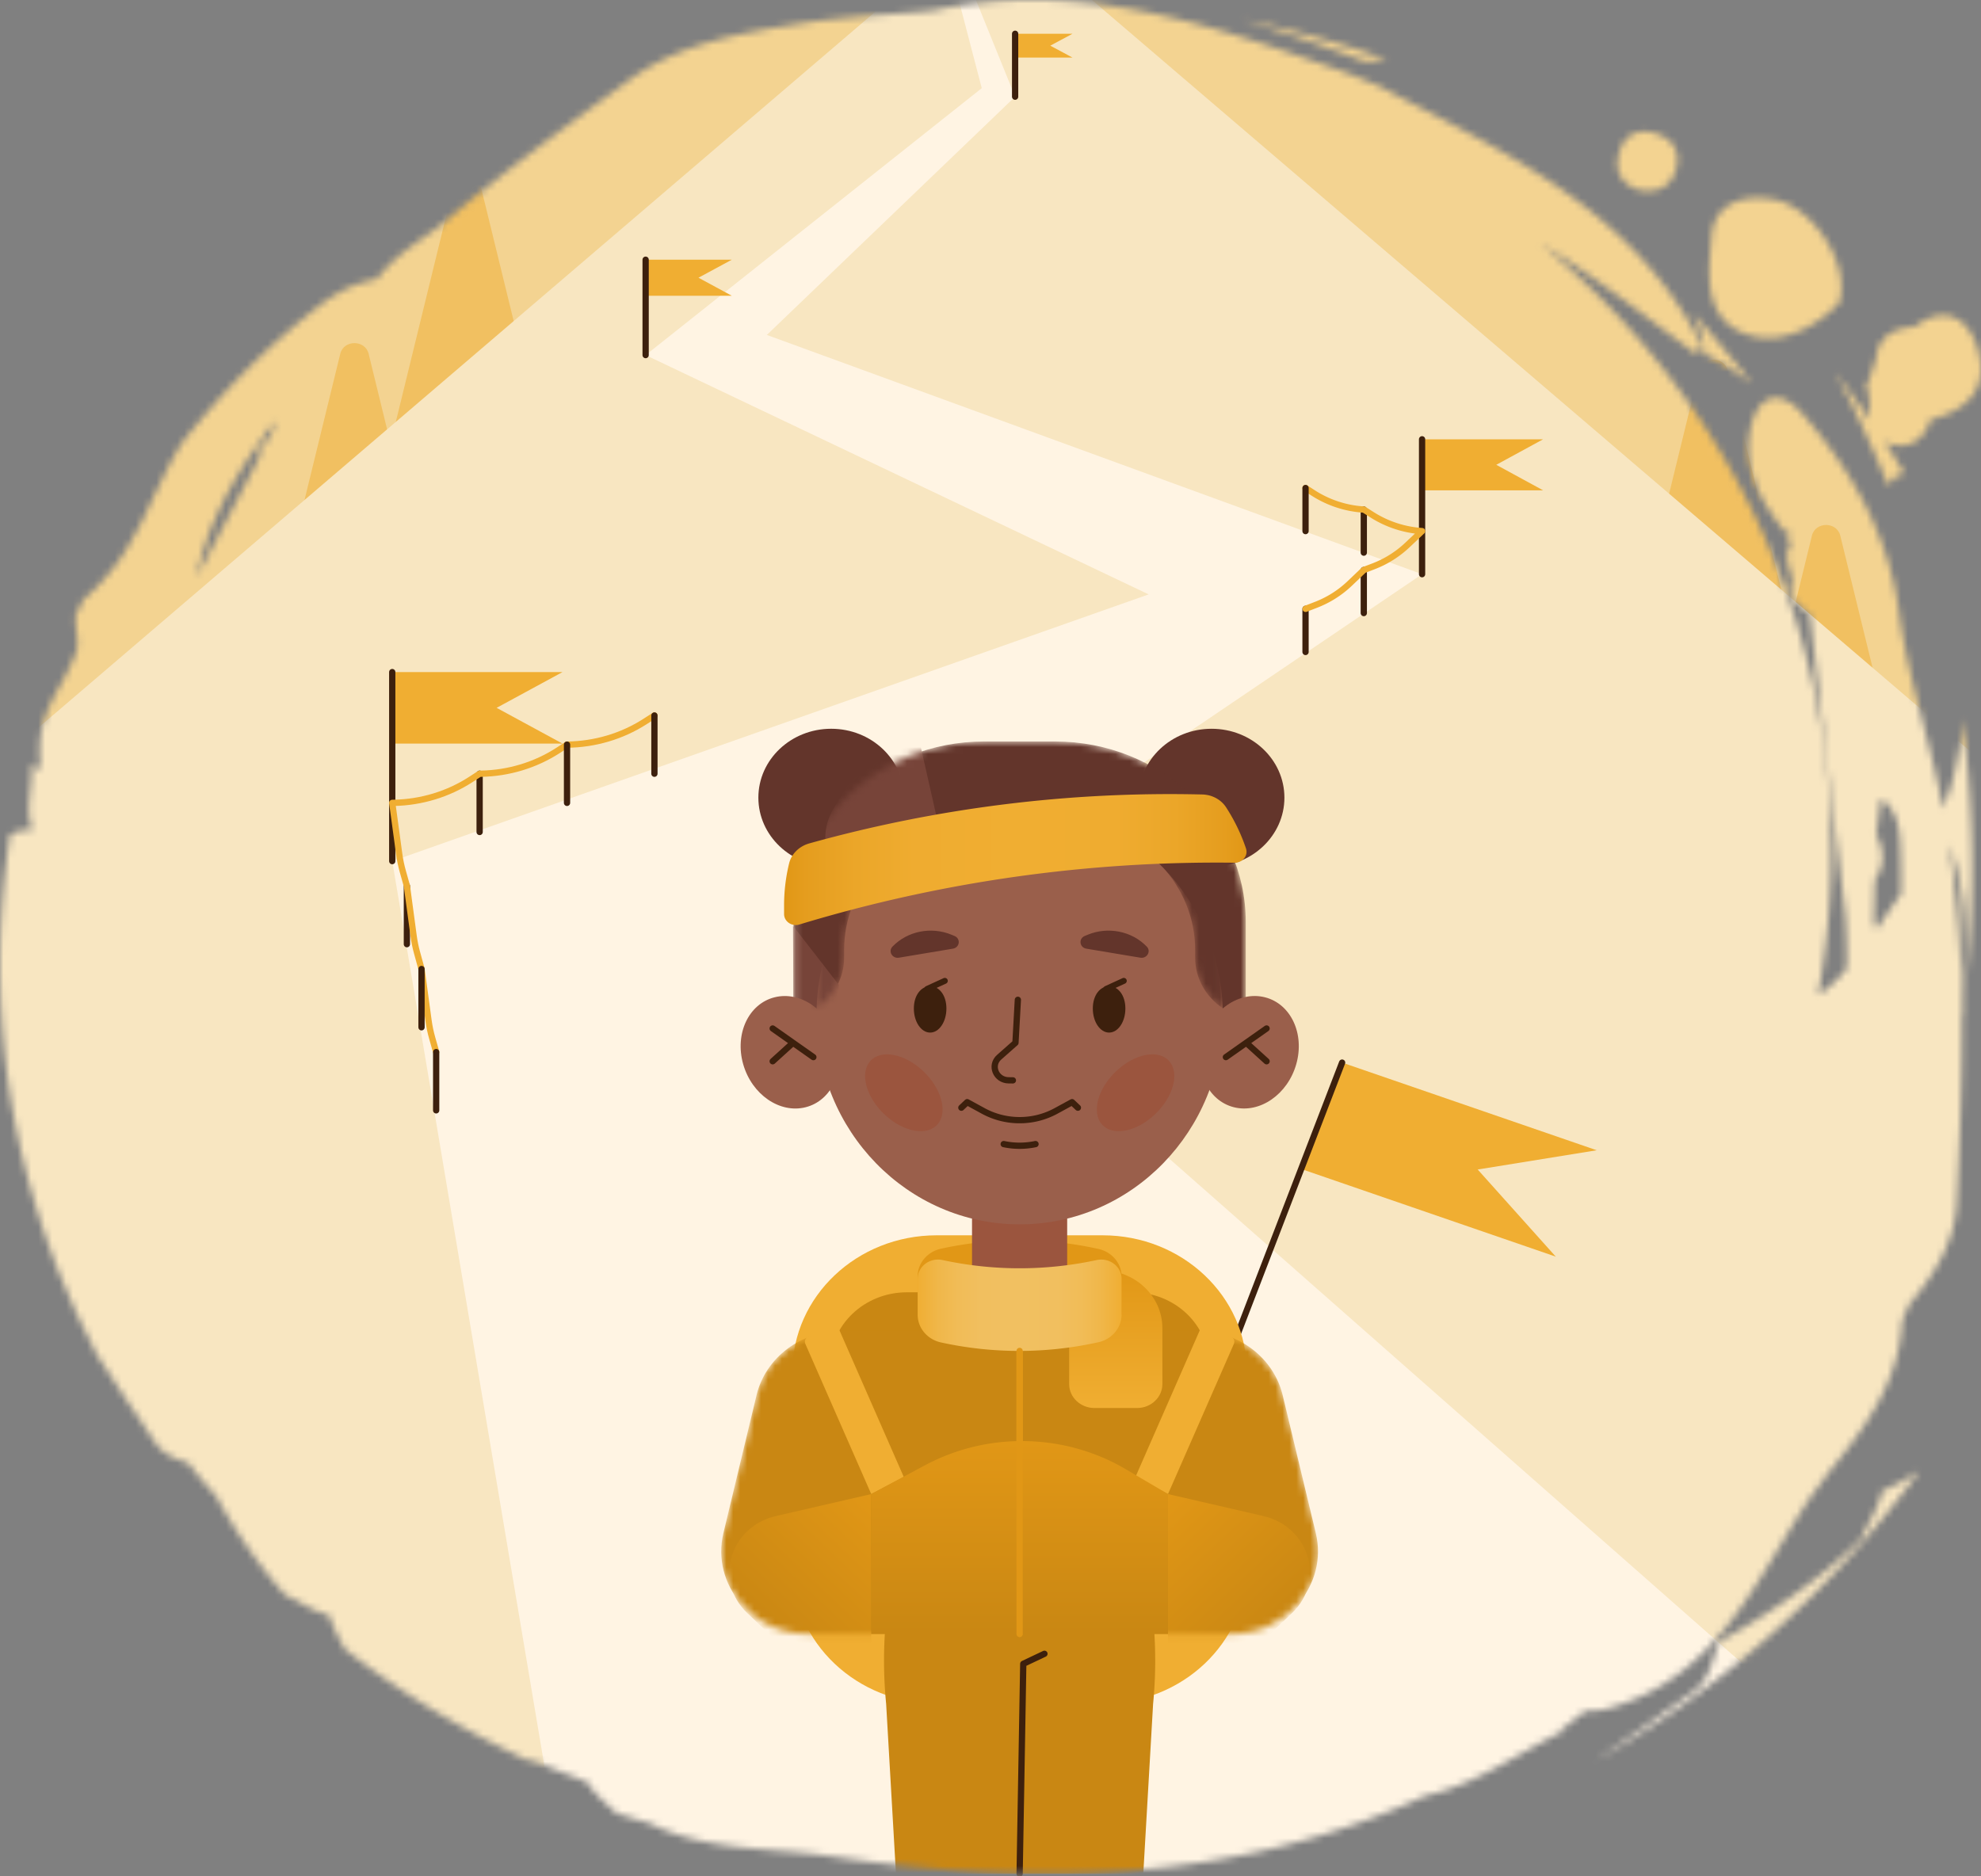 <svg xmlns="http://www.w3.org/2000/svg" fill="none" viewBox="0 0 285 270"><rect x="0" y="0" width="285" height="270" fill="#808080" stroke="none"/><mask id="mask0_1785:34428" width="285" height="270" x="0" y="0" maskUnits="userSpaceOnUse" style="mask-type:alpha"><path fill="#F7F1E8" d="M183.203 4.239c-1.557-.515-3.089-1.022-4.622-1.49 6.996 1.458 14.126 3.354 20.954 5.85-.246.024-.484.055-.722.078-1.525.172-2.708.305-3.264-.14a531 531 0 0 0-8.583-3.074 264 264 0 0 1-3.763-1.224m68.879 51.05c-1.302-1.771-2.731-3.464-4.161-5.165v-.007l-.254-.304c-1.341-1.608-2.683-3.222-4.128-4.767 1.056 2.005 1.635 4.033 1.683 5.913 2.469 1.24 4.804 2.637 6.86 4.33m16.722 163.986c-.469.874-.874 1.631-1.041 2.239-6.82 6.522-13.625 10.89-20.477 14.76-.174.366-.333.905-.516 1.521-.492 1.662-1.167 3.955-2.85 5.398-.89.64-1.779 1.272-2.652 1.896a466 466 0 0 0-4.637 3.339c-1.199.811-2.374 1.63-3.541 2.449-1.223.851-2.438 1.701-3.661 2.528 9.393-5.352 17.968-11.592 25.813-18.621a150 150 0 0 0 20.922-23.154c-1.779 1.163-3.565 2.161-5.375 2.926-.429 1.817-1.279 3.409-1.985 4.719m13.442-72.667c.072 8.831-.31 17.654-.73 26.493l-.707-.032h.016l.691.032c-.278 5.788-3.367 10.438-6.861 14.65-.166.39-.333.772-.5 1.155v.007c-.167.375-.333.749-.492 1.132-.405 8.83-5.407 15.485-10.568 21.819l-.072.094c-.182.249-.373.499-.556.757v.007l-.539-.39-.032-.023.571.406v.007l-.563-.405.571.405c-.619.843-1.246 1.693-1.881 2.528l-.096.14c-1.548 2.309-3.001 4.72-4.462 7.146l-.611-.351.595.367c-5.907 9.813-11.965 19.916-25.122 23.411l-.183-.671.183.671h-.008c-.738.187-1.516.21-2.191.226l-.635.023c-.731.57-1.461 1.139-2.2 1.709l-.437-.546.437.546q-.655.504-1.31 1.022l.334.101-1.398.733-.286.227-.087-.024c-1.398.734-2.771 1.514-4.161 2.302-4.351 2.465-8.813 5-13.958 6.139-27.52 12.653-56.493 13.051-85.514 8.683l.072-.453.039-.234-.111.687c-2.493-.375-5.034-.585-7.622-.796-6.162-.507-12.537-1.022-18.405-3.947a73 73 0 0 0-1.77-.5l-.017-.007-.016-.008.215-.663-.215.663-2.842-.89-.159-.054-.119-.117.5-.492-.5.492c-.334-.32-.675-.64-1.032-.968-.675-.624-1.39-1.279-1.985-1.965a8.4 8.4 0 0 1-1.009-1.412c-.222-.086-.452-.18-.674-.266-.596-.234-1.184-.46-1.771-.686q-1.047-.398-2.056-.796c-1.247-.515-2.47-.998-3.66-1.466l-.088.249c-9.37-4.345-18.373-9.697-26.623-16.156a29.6 29.6 0 0 1-2.31-4.907c-1.652-.39-3.057-1.186-4.217-1.841-.778-.437-1.437-.811-1.993-.959-4.303-4.845-7.431-9.619-10.075-14.401a62 62 0 0 1-3.955-4.696c-1.476-.453-3.318-1.116-4.454-2.52-.643-.897-1.247-1.818-1.85-2.731a35 35 0 0 0-.381-.569c-.738-1.092-1.477-2.176-2.207-3.253-.834-1.279-1.668-2.543-2.493-3.799l-.024-.039-.008-.016c-.572-.866-1.136-1.732-1.7-2.59-.253-.515-.515-1.029-.77-1.552q-.606-1.228-1.222-2.457L11 188.976l-.905-2.067c-.588-1.381-1.175-2.77-1.763-4.158-.548-1.405-1.056-2.832-1.572-4.26-3.359-9.619-5.502-19.502-6.32-29.34a121.4 121.4 0 0 1 1.016-29.059c.945-.561 2.088-.647 3.24-.733h.031c-.706-1.474-.587-3.23-.444-4.922l.047-.5c.072-.678.135-1.341.175-1.981.064-.788.095-1.529-.032-2.208.318.546.739.905 1.366.905-.199-2.161-.159-3.877.087-5.32.27-1.443.7-2.621 1.215-3.76.254-.562.532-1.116.826-1.685q.285-.527.595-1.077c.12-.218.247-.445.374-.67A39 39 0 0 0 11 93.77c.238-.928.127-1.926.016-2.925-.088-.757-.175-1.529-.111-2.27.238-.562.508-1.116.786-1.67.103-.202.206-.413.301-.616 1.938-1.63 3.39-3.354 4.749-5.11 1.27-1.692 2.247-3.494 3.24-5.312l.118-.218c.5-.96.969-1.92 1.421-2.918.239-.515.493-1.022.739-1.529.238-.476.468-.952.699-1.443.103-.203.198-.414.301-.617.39-.795.779-1.606 1.191-2.41a77 77 0 0 1 1.723-2.996c5.836-7.41 12.474-14.042 19.715-19.697a22 22 0 0 1 4.066-2.544c1.27-.616 2.564-.951 3.763-1.248.19-.046.373-.078.556-.117 1.818-2.504 4.335-4.298 6.725-5.999 1.263-.897 2.485-1.763 3.597-2.714l.453.514-.453-.514c7.718-6.553 15.928-12.568 24.09-18.551l.413.546.008.007-.421-.553c.603-.437 1.199-.882 1.802-1.319 7.273-5.336 16.055-6.763 24.471-8.136l.048-.008.111.686-.111-.686c4.423-.71 8.901-1.053 13.347-1.389 1.937-.148 3.867-.296 5.788-.476l.231-.046c20.834-4.525 39.922 2.06 58.748 8.776 1.326.468 2.62 1.014 3.898 1.552h.008q.952.41 1.906.796l-.294.647.27-.64.381.157.008.093q1.987 1.042 3.986 2.083l-.334.616.334-.616h.008c16.261 8.441 32.784 16.999 41.685 35.066l-1.064.858.429-.554-.429.554c-1.461-1.084-2.914-2.176-4.359-3.26-5.908-4.44-11.775-8.84-17.929-12.607 25.543 20.97 41.82 52.478 41.82 87.653 0 6.966-.643 13.792-1.866 20.423.85-.375 1.969-1.35 3.24-2.707.286-.312.571-.655.865-1.014a97 97 0 0 0-.159-7.271v-.039a40580 40580 0 0 1-5.169-43.71c-.127-.093-.246-.187-.381-.288-.635-.468-1.421-1.037-1.889-1.81-.477-.788-.588-1.716-.175-2.832a12 12 0 0 0-.278-.889c-.262-.788-.588-1.732-.54-2.66a3.13 3.13 0 0 1 .627-1.747 1.23 1.23 0 0 1-.547-.835c-.056-.351.023-.702.119-.983a.3.3 0 0 1 .031-.07c-.079-.016-.166-.04-.246-.055l-.286.359-.547-.71.563-.421-.563.421c-3.097-4.025-5.527-8.573-4.447-13.995.207-1.038.516-1.966.945-2.715.421-.741.985-1.35 1.715-1.654 1.548-.64 3.248.226 4.923 2.153 7.114 8.2 12.323 17.42 13.815 28.389.747 5.5 2.128 10.874 3.526 16.296v.023l-.683.172h.008-.008l.683-.172c1.024 3.963 2.048 7.95 2.826 12.006a32.7 32.7 0 0 0 1.628-5.141c.572-2.48 1.009-5.102 1.12-7.816 1.905 14.315 1.913 28.887-.048 43.233M134.491 2.171h.008zm138.902 119.443c-.119-2.676-.611-5.165-2.787-6.67q-.344 2.563-.675 5.125c.54 1.061.874 2.161.874 3.276 0 1.132-.35 2.239-1.08 3.316-.04 1.958-.096 3.932-.151 5.897q.202.611.357 1.21c.032-.039.056-.078.087-.125l.016-.024.008-.007c.143-.219.294-.429.437-.64.191-.281.381-.554.564-.835.833-1.217 1.659-2.41 2.445-3.518.04-2.325 0-4.665-.095-7.005m.683-.032h.024zM34.598 72.116l.135.07.031.015-.143-.07zm244.25 44.318.055-.008.612-.109zM258.99 59.852l-.167.14zm7.217 72.145h.024-.032zM203.013 15.472l-.056.094zm-.048.094.072-.125.039-.07zm-10.06-4.759-.047.117zM28.445 82.226c-.056.257-.096.515-.152.764 1.97-3.682 3.907-7.387 5.844-11.1l.627.311-.627-.32c1.088-2.082 2.176-4.173 3.264-6.256-.088-.522-.048-1.03.222-1.482.254-.421.643-.694 1.096-.882.317-.858.635-1.716.944-2.582l-.119.016c-.158.195-.317.398-.476.593-.66.835-1.27 1.708-1.89 2.582l-.476.679-1.144 1.646c-.277.429-.54.873-.81 1.31-.079.133-.158.258-.238.39a88 88 0 0 0-1.977 3.448 81 81 0 0 0-1.675 3.566c-.54 1.185-.977 2.41-1.382 3.627-.04.125-.079.257-.119.382-.325 1.1-.667 2.185-.913 3.308m59.494 177.131.015-.015zm194.791-119.98c.056-1.233.104-2.442.072-3.628a78 78 0 0 0-.222-4.205c-.183-2.707-.699-5.234-1.319-7.504a23 23 0 0 0-.841-2.512c1.215 8.082 1.715 16.132 1.81 24.175l.119-.936c.159-1.482.246-2.941.326-4.384l.016-.218c.008-.258.024-.515.031-.773v-.015zm-26.726 83.182.008-.015-.611-.351zM246.31 42.698c-.612-2.403-.366-5.18-.167-7.544.032-.405.071-.803.095-1.186.183-2.387 1.382-3.963 3.144-4.79 1.715-.803 3.875-.858 5.995-.428 2.731.553 5.407 2.847 7.202 5.593 1.802 2.754 2.85 6.163 2.064 9.073l-.048.171-.127.133c-2.89 2.98-7.789 6.007-12.727 4.532-1.612-.476-2.819-1.24-3.708-2.215-.882-.968-1.414-2.122-1.723-3.34m-13.435-17.95c-.349-1.077-.151-2.247.254-3.332l.588.211.071.024-.667-.235c.437-1.177 1.215-1.95 2.223-2.285.977-.328 2.073-.21 3.113.164 1.088.382 1.945 1.014 2.438 1.903.492.89.563 1.95.254 3.081-.374 1.366-1.096 2.302-2.12 2.785-.993.476-2.16.476-3.311.25l.135-.678-.135.678-.056-.008-.055-.023c-1.469-.538-2.367-1.412-2.732-2.535M34.772 72.194l-.627-.32zm233.611-16.741.294-.18c.19-.585.381-1.17.579-1.747.215-.648.429-1.287.643-1.935.167-1.685.866-2.832 1.969-3.55 1.017-.662 2.295-.92 3.589-1.03 2.097-1.583 4.042-2.012 5.693-1.302 1.644.702 2.732 2.418 3.367 4.439l-.675.203.675-.203c.897 2.894.516 5.219-.905 6.966-1.318 1.623-3.438 2.653-5.892 3.285-.365 1.185-.976 2.223-1.874 2.901-1.024.773-2.326 1.023-3.787.617a5.7 5.7 0 0 1-.961-.367c.223.328.445.663.667.99a95 95 0 0 1 1.509 2.42c.278.46.564.912.849 1.372-.976-.343-1.484.312-1.945.905-.175.226-.341.445-.524.593-.572-1.342-1.159-2.691-1.739-4.04v-.032c-.619-1.358-1.238-2.707-1.858-4.072-1.215-2.77-2.628-5.446-4.057-8.152.278.374.556.749.842 1.123 1.437 1.911 2.858 3.823 4.184 5.804-.087-.632-.095-1.272-.095-1.849 0-1.045-.008-1.911-.31-2.605zm1.389-1.763h.008l.143.046h-.008z"/></mask><g mask="url(#mask0_1785:34428)"><path fill="#F3D391" d="M0 0h285v269.619H0z"/><path fill="#F3D391" d="M142.5 269.619c78.701 0 142.5-60.357 142.5-134.81S221.201-.001 142.5-.001 0 60.357 0 134.81s63.8 134.81 142.5 134.81"/><path fill="#F1C061" d="m56.719 61.627 8.437-34.508c.498-2.046 3.583-2.046 4.082 0l8.437 34.508zM40.516 85.418l8.437-34.508c.498-2.046 3.583-2.046 4.082 0l8.437 34.508zM256.99 87.797l-8.437-34.508c-.499-2.046-3.583-2.046-4.082 0l-8.437 34.508zM273.193 111.586l-8.437-34.507c-.498-2.046-3.583-2.046-4.082 0l-8.437 34.507z"/><path fill="#F8E6C1" d="M0 109.433 127.902 0h29.196L285 109.433v160.186H0z"/><path fill="#FFF4E3" d="m137.931 0 3.311 12.687-48.357 38.41 72.369 34.435L56.43 123.913l24.497 145.706H285L130.06 133.108l74.528-50.482-94.264-34.428 35.717-34.286L140.404 0z"/><path fill="#F0AE32" d="m223.824 180.828-36.627-12.613 5.889-15.309 36.627 12.613-17.121 2.771z"/><path stroke="#3D200D" stroke-linecap="round" stroke-linejoin="round" stroke-miterlimit="10" stroke-width=".902" d="m177.516 193.373 15.57-40.467"/><path fill="#63352B" d="M119.581 124.692c5.787 0 10.478-4.438 10.478-9.913 0-5.474-4.691-9.912-10.478-9.912-5.786 0-10.477 4.438-10.477 9.912s4.691 9.913 10.477 9.913M174.306 124.692c5.787 0 10.478-4.437 10.478-9.912 0-5.474-4.691-9.912-10.478-9.912s-10.478 4.438-10.478 9.912 4.691 9.912 10.478 9.912"/><mask id="mask1_1785:34428" width="66" height="41" x="114" y="106" maskUnits="userSpaceOnUse" style="mask-type:alpha"><path fill="#63352B" d="M151.774 106.694h-10.168c-15.159 0-27.448 11.625-27.448 25.967v13.465h65.064v-13.465c0-14.342-12.289-25.967-27.448-25.967"/></mask><g mask="url(#mask1_1785:34428)"><path fill="#63352B" d="M151.774 106.694h-10.168c-15.159 0-27.448 11.625-27.448 25.967v13.465h65.064v-13.465c0-14.342-12.289-25.967-27.448-25.967"/><path fill="#774439" d="m120.68 141.72-6.593-8.497.071 12.902 6.098.721zM123.58 128.337l-1.659-1.317c-2.021-1.602-3.186-3.969-3.186-6.467 0-1.471.407-2.918 1.182-4.195l4.397-7.264 7.821-3.096 3.105 13.746z"/></g><path fill="#E4DDD1" d="M154.863 216.576h-15.021v-27.24h13.688v22.573a8.9 8.9 0 0 0 1.333 4.667"/><path fill="#F0AE32" d="M158.631 245.159h-23.878c-11.462 0-20.75-8.79-20.75-19.631v-28.139c0-10.844 9.292-19.631 20.75-19.631h23.878c11.462 0 20.75 8.79 20.75 19.631v28.139c0 10.841-9.292 19.631-20.75 19.631"/><path fill="#C98713" d="m164.016 222.429-1.567-5.852h-31.518l-1.568 5.852a63.8 63.8 0 0 0-1.877 22.743l1.412 24.445h35.583l1.413-24.445a63.8 63.8 0 0 0-1.878-22.743"/><path stroke="#3D200D" stroke-linecap="round" stroke-linejoin="round" stroke-miterlimit="10" stroke-width=".902" d="m146.69 269.621.524-30.202 3.047-1.443"/><path fill="#C98713" d="M162.906 225.608h-32.432c-6.09 0-11.027-4.67-11.027-10.432V196.39c0-5.761 4.937-10.432 11.027-10.432h32.432c6.089 0 11.027 4.671 11.027 10.432v18.786c0 5.762-4.938 10.432-11.027 10.432"/><mask id="mask2_1785:34428" width="87" height="45" x="103" y="191" maskUnits="userSpaceOnUse" style="mask-type:alpha"><path fill="#C98713" d="M177.042 235.124h-60.705c-8.068 0-14.048-7.089-12.259-14.531l4.761-19.825c1.3-5.417 6.392-9.259 12.26-9.259h51.178c5.872 0 10.96 3.842 12.259 9.259l4.761 19.825c1.794 7.442-4.187 14.531-12.255 14.531"/></mask><g mask="url(#mask2_1785:34428)"><path fill="#C98713" d="M177.042 235.124h-60.705c-8.068 0-14.048-7.089-12.259-14.531l4.761-19.825c1.3-5.417 6.392-9.259 12.26-9.259h51.178c5.872 0 10.96 3.842 12.259 9.259l4.761 19.825c1.794 7.442-4.187 14.531-12.255 14.531"/><path fill="url(#paint0_linear_1785:34428)" d="m168.035 214.992 13.693 3.156c6.655 1.535 8.99 9.362 4.157 13.961l-17.85 16.994z"/><path fill="url(#paint1_linear_1785:34428)" d="m125.344 214.992-13.692 3.156c-6.656 1.535-8.99 9.362-4.158 13.961l17.85 16.994z"/><path stroke="#E19716" stroke-linecap="round" stroke-linejoin="round" stroke-miterlimit="10" stroke-width=".902" d="M146.69 194.393v40.733"/></g><path fill="#F0AE32" d="m120.73 191.331 9.291 21.193-4.681 2.466-9.481-21.617c-.171-.392.017-.848.428-1.027l3.319-1.435c.432-.183.939.004 1.124.42M172.649 191.331l-9.292 21.193 4.682 2.466 9.48-21.617c.172-.392-.016-.848-.427-1.027l-3.319-1.435c-.432-.183-.939.004-1.124.42"/><path fill="url(#paint2_linear_1785:34428)" d="M163.581 202.611h-6.119c-2.016 0-3.647-1.546-3.647-3.449v-16.376h4.611c4.861 0 8.801 3.728 8.801 8.327v8.049c0 1.903-1.634 3.449-3.646 3.449"/><path fill="#E19716" d="m157.99 179.71-.461-.099a52.5 52.5 0 0 0-22.167.079c-1.953.433-3.341 2.078-3.341 3.977v5.171c0 1.784 1.752 3.104 3.588 2.704a52.5 52.5 0 0 1 22.163 0c1.836.396 3.588-.924 3.588-2.704v-5.147c0-1.907-1.4-3.56-3.37-3.981"/><path fill="#9B553E" d="M153.535 189.598a18.7 18.7 0 0 1-13.608-.226l-.084-.036v-19.028h13.688v19.29z"/><path fill="#9A5F4B" d="M186.488 153.131c1.241-4.368-.773-8.676-4.498-9.622-3.724-.947-7.749 1.826-8.989 6.193-1.241 4.368.773 8.675 4.498 9.622s7.749-1.826 8.989-6.193"/><path stroke="#3D200D" stroke-linecap="round" stroke-linejoin="round" stroke-miterlimit="10" stroke-width=".902" d="m182.219 147.994-5.855 4.123M179.295 150.055l2.925 2.657"/><path fill="#9A5F4B" d="M115.909 159.327c3.725-.946 5.739-5.254 4.498-9.622-1.24-4.367-5.265-7.14-8.989-6.193s-5.739 5.254-4.498 9.622c1.24 4.367 5.265 7.14 8.989 6.193"/><path stroke="#3D200D" stroke-linecap="round" stroke-linejoin="round" stroke-miterlimit="10" stroke-width=".902" d="m111.162 147.995 5.855 4.123M114.088 150.057l-2.926 2.657"/><path fill="#9A5F4B" d="M146.691 176.182c16.143 0 29.229-13.456 29.229-30.055 0-16.598-13.086-30.054-29.229-30.054s-29.229 13.456-29.229 30.054c0 16.599 13.086 30.055 29.229 30.055"/><path fill="#9B553E" d="M166.561 159.954c2.524-2.662 3.141-6.033 1.378-7.528-1.763-1.496-5.238-.551-7.762 2.112-2.524 2.662-3.14 6.033-1.377 7.529 1.762 1.495 5.238.55 7.761-2.113M134.602 162.068c1.763-1.496 1.146-4.867-1.377-7.529-2.524-2.663-5.999-3.608-7.762-2.112s-1.146 4.866 1.377 7.528c2.524 2.663 5.999 3.608 7.762 2.113"/><path fill="#3D200D" d="M161.905 145.121c0 1.915-1.048 3.465-2.343 3.465s-2.343-1.55-2.343-3.465 1.048-3.212 2.343-3.212 2.343 1.297 2.343 3.212M136.158 145.121c0 1.915-1.047 3.465-2.342 3.465s-2.343-1.55-2.343-3.465 1.047-3.212 2.343-3.212c1.295 0 2.342 1.297 2.342 3.212"/><path stroke="#3D200D" stroke-linecap="round" stroke-linejoin="round" stroke-miterlimit="10" stroke-width=".857" d="m133.396 142.301 2.532-1.158M159.147 142.301l2.528-1.158"/><path stroke="#3D200D" stroke-linecap="round" stroke-linejoin="round" stroke-miterlimit="10" stroke-width=".902" d="m146.436 143.867-.344 6.189-2.343 2.07c-1.341 1.185-.465 3.315 1.371 3.33l.603.004"/><path fill="#63352B" d="m164.055 137.809-7.766-1.297c-.989-.166-1.153-1.447-.231-1.828l.419-.174c2.93-1.214 6.35-.532 8.504 1.701.658.682.03 1.756-.926 1.598M129.326 137.809l7.767-1.297c.989-.166 1.152-1.447.23-1.828l-.419-.174c-2.93-1.214-6.35-.532-8.504 1.701-.658.682-.029 1.756.926 1.598"/><path stroke="#3D200D" stroke-linecap="round" stroke-linejoin="round" stroke-miterlimit="10" stroke-width=".902" d="m155.072 159.393-.838-.793-2.326 1.269a10.9 10.9 0 0 1-5.218 1.32c-1.832 0-3.63-.456-5.218-1.32l-2.326-1.269-.838.793M144.4 164.632c1.505.317 3.068.317 4.577 0"/><mask id="mask3_1785:34428" width="59" height="22" x="117" y="124" maskUnits="userSpaceOnUse" style="mask-type:alpha"><path fill="#63352B" d="M126.376 124.49c-3.177 3.347-4.933 7.684-4.933 12.181v1.146c0 2.89-1.484 5.602-3.982 7.271v-20.209zm40.629 0c3.177 3.347 4.933 7.684 4.933 12.181v1.146c0 2.89 1.484 5.602 3.981 7.271v-20.209z"/></mask><g mask="url(#mask3_1785:34428)"><path fill="#63352B" d="M126.376 124.49c-3.177 3.347-4.933 7.684-4.933 12.181v1.146c0 2.89-1.484 5.602-3.982 7.271v-20.209zm40.629 0c3.177 3.347 4.933 7.684 4.933 12.181v1.146c0 2.89 1.484 5.602 3.981 7.271v-20.209z"/><path fill="#774439" d="m123.579 128.338-1.659-1.317c-2.02-1.602-3.186-3.969-3.186-6.467 0-1.471.407-2.918 1.182-4.195l4.397-7.264 7.163 5.294-1.09 13.945h-6.807zM120.68 141.721l-6.593-8.497.071 12.903 6.098.721z"/></g><path fill="url(#paint3_linear_1785:34428)" d="M179.255 122.088a26.2 26.2 0 0 0-2.854-5.904c-.73-1.13-2.029-1.828-3.425-1.86a193.3 193.3 0 0 0-56.539 7.038c-1.445.404-2.577 1.495-2.912 2.887a25.5 25.5 0 0 0-.721 6.05v1.229c0 1.079 1.11 1.836 2.196 1.507a206.9 206.9 0 0 1 62.62-8.894c1.144.016 1.983-1.023 1.635-2.053"/><path fill="url(#paint4_linear_1785:34428)" d="m157.99 193.152-.461.099a52.5 52.5 0 0 1-22.167-.08c-1.953-.432-3.341-2.077-3.341-3.977v-5.17c0-1.784 1.752-3.105 3.588-2.704a52.5 52.5 0 0 0 22.163 0c1.836-.397 3.588.924 3.588 2.704v5.147c0 1.907-1.4 3.56-3.37 3.981"/><path fill="url(#paint5_linear_1785:34428)" d="M168.035 214.992v20.135h-42.691v-20.135l7.745-4.151a29.5 29.5 0 0 1 13.923-3.473c5.268 0 10.436 1.395 14.908 4.024z"/><path stroke="#E19716" stroke-linecap="round" stroke-linejoin="round" stroke-miterlimit="10" stroke-width=".902" d="M146.689 194.394v40.732"/><path fill="#F0AE32" d="M80.927 107.003H56.43V96.71h24.497l-9.48 5.147z"/><path stroke="#3D200D" stroke-linecap="round" stroke-linejoin="round" stroke-miterlimit="10" stroke-width=".902" d="M56.43 123.914V96.71"/><path fill="#F0AE32" d="M222.003 70.556h-17.414v-7.343h17.414l-6.739 3.672z"/><path stroke="#3D200D" stroke-linecap="round" stroke-linejoin="round" stroke-miterlimit="10" stroke-width=".902" d="M204.589 82.626V63.213"/><path fill="#F0AE32" d="M105.286 42.56H92.885v-5.19h12.401l-4.798 2.593z"/><path stroke="#3D200D" stroke-linecap="round" stroke-linejoin="round" stroke-miterlimit="10" stroke-width=".902" d="M92.885 51.097V37.37"/><path fill="#F0AE32" d="M154.294 8.284h-8.252V4.858h8.252l-3.193 1.713z"/><path stroke="#3D200D" stroke-linecap="round" stroke-linejoin="round" stroke-miterlimit="10" stroke-width=".902" d="M146.042 13.914V4.858M69.004 111.336v8.386M58.538 127.485v8.382"/><path stroke="#F0AE32" stroke-linecap="round" stroke-linejoin="round" stroke-miterlimit="10" stroke-width=".902" d="m94.15 102.955-1.383.888c-3.307 2.117-7.196 3.267-11.19 3.307l-1.27.82c-3.273 2.126-7.134 3.295-11.103 3.367l-.2.004-1.246.808c-3.269 2.126-7.12 3.299-11.09 3.379l-.238.004 1.001 7.366c.114.841.29 1.678.52 2.498l.587 2.09.968 7.192c.109.813.272 1.618.49 2.407l.646 2.351 1.006 7.399q.173 1.275.524 2.514l.578 2.042"/><path stroke="#3D200D" stroke-linecap="round" stroke-linejoin="round" stroke-miterlimit="10" stroke-width=".902" d="M60.642 139.437v8.386M62.75 151.391v8.386M81.576 107.145v8.386M94.15 102.955v8.382M196.205 73.324v6.201M196.205 82.019v6.201M187.823 87.612v6.205"/><path stroke="#F0AE32" stroke-linecap="round" stroke-linejoin="round" stroke-miterlimit="10" stroke-width=".902" d="m187.823 70.224 1.103.713a15.2 15.2 0 0 0 7.062 2.371l.222.016 1.219.773a15.25 15.25 0 0 0 7.163 2.328l-2.137 2.022a14.8 14.8 0 0 1-4.925 3.073l-1.316.5-2.045 1.95a14.7 14.7 0 0 1-4.87 3.073l-1.467.567"/><path stroke="#3D200D" stroke-linecap="round" stroke-linejoin="round" stroke-miterlimit="10" stroke-width=".902" d="M187.823 70.224v6.2"/></g><defs><linearGradient id="paint0_linear_1785:34428" x1="180.096" x2="163.068" y1="237.694" y2="219.694" gradientUnits="userSpaceOnUse"><stop stop-color="#C98713"/><stop offset="1" stop-color="#E19716"/></linearGradient><linearGradient id="paint1_linear_1785:34428" x1="113.283" x2="130.312" y1="237.694" y2="219.694" gradientUnits="userSpaceOnUse"><stop stop-color="#C98713"/><stop offset="1" stop-color="#E19716"/></linearGradient><linearGradient id="paint2_linear_1785:34428" x1="160.521" x2="160.521" y1="202.611" y2="182.786" gradientUnits="userSpaceOnUse"><stop stop-color="#F0AE32"/><stop offset="1" stop-color="#E19716"/></linearGradient><linearGradient id="paint3_linear_1785:34428" x1="112.804" x2="179.335" y1="123.689" y2="123.689" gradientUnits="userSpaceOnUse"><stop stop-color="#E19716"/><stop offset=".047" stop-color="#E59D1E"/><stop offset=".154" stop-color="#EBA629"/><stop offset=".284" stop-color="#EFAC30"/><stop offset=".5" stop-color="#F0AE32"/><stop offset=".716" stop-color="#EFAC30"/><stop offset=".846" stop-color="#EBA629"/><stop offset=".953" stop-color="#E59D1E"/><stop offset="1" stop-color="#E19716"/></linearGradient><linearGradient id="paint4_linear_1785:34428" x1="132.021" x2="161.36" y1="187.819" y2="187.819" gradientUnits="userSpaceOnUse"><stop stop-color="#F0AE32"/><stop offset=".022" stop-color="#F0B038"/><stop offset=".104" stop-color="#F0B74A"/><stop offset=".198" stop-color="#F1BC57"/><stop offset=".311" stop-color="#F1BF5F"/><stop offset=".5" stop-color="#F1C061"/><stop offset=".689" stop-color="#F1BF5F"/><stop offset=".802" stop-color="#F1BC57"/><stop offset=".896" stop-color="#F0B74A"/><stop offset=".978" stop-color="#F0B038"/><stop offset="1" stop-color="#F0AE32"/></linearGradient><linearGradient id="paint5_linear_1785:34428" x1="146.689" x2="146.689" y1="235.127" y2="207.372" gradientUnits="userSpaceOnUse"><stop stop-color="#C98713"/><stop offset="1" stop-color="#E19716"/></linearGradient></defs></svg>